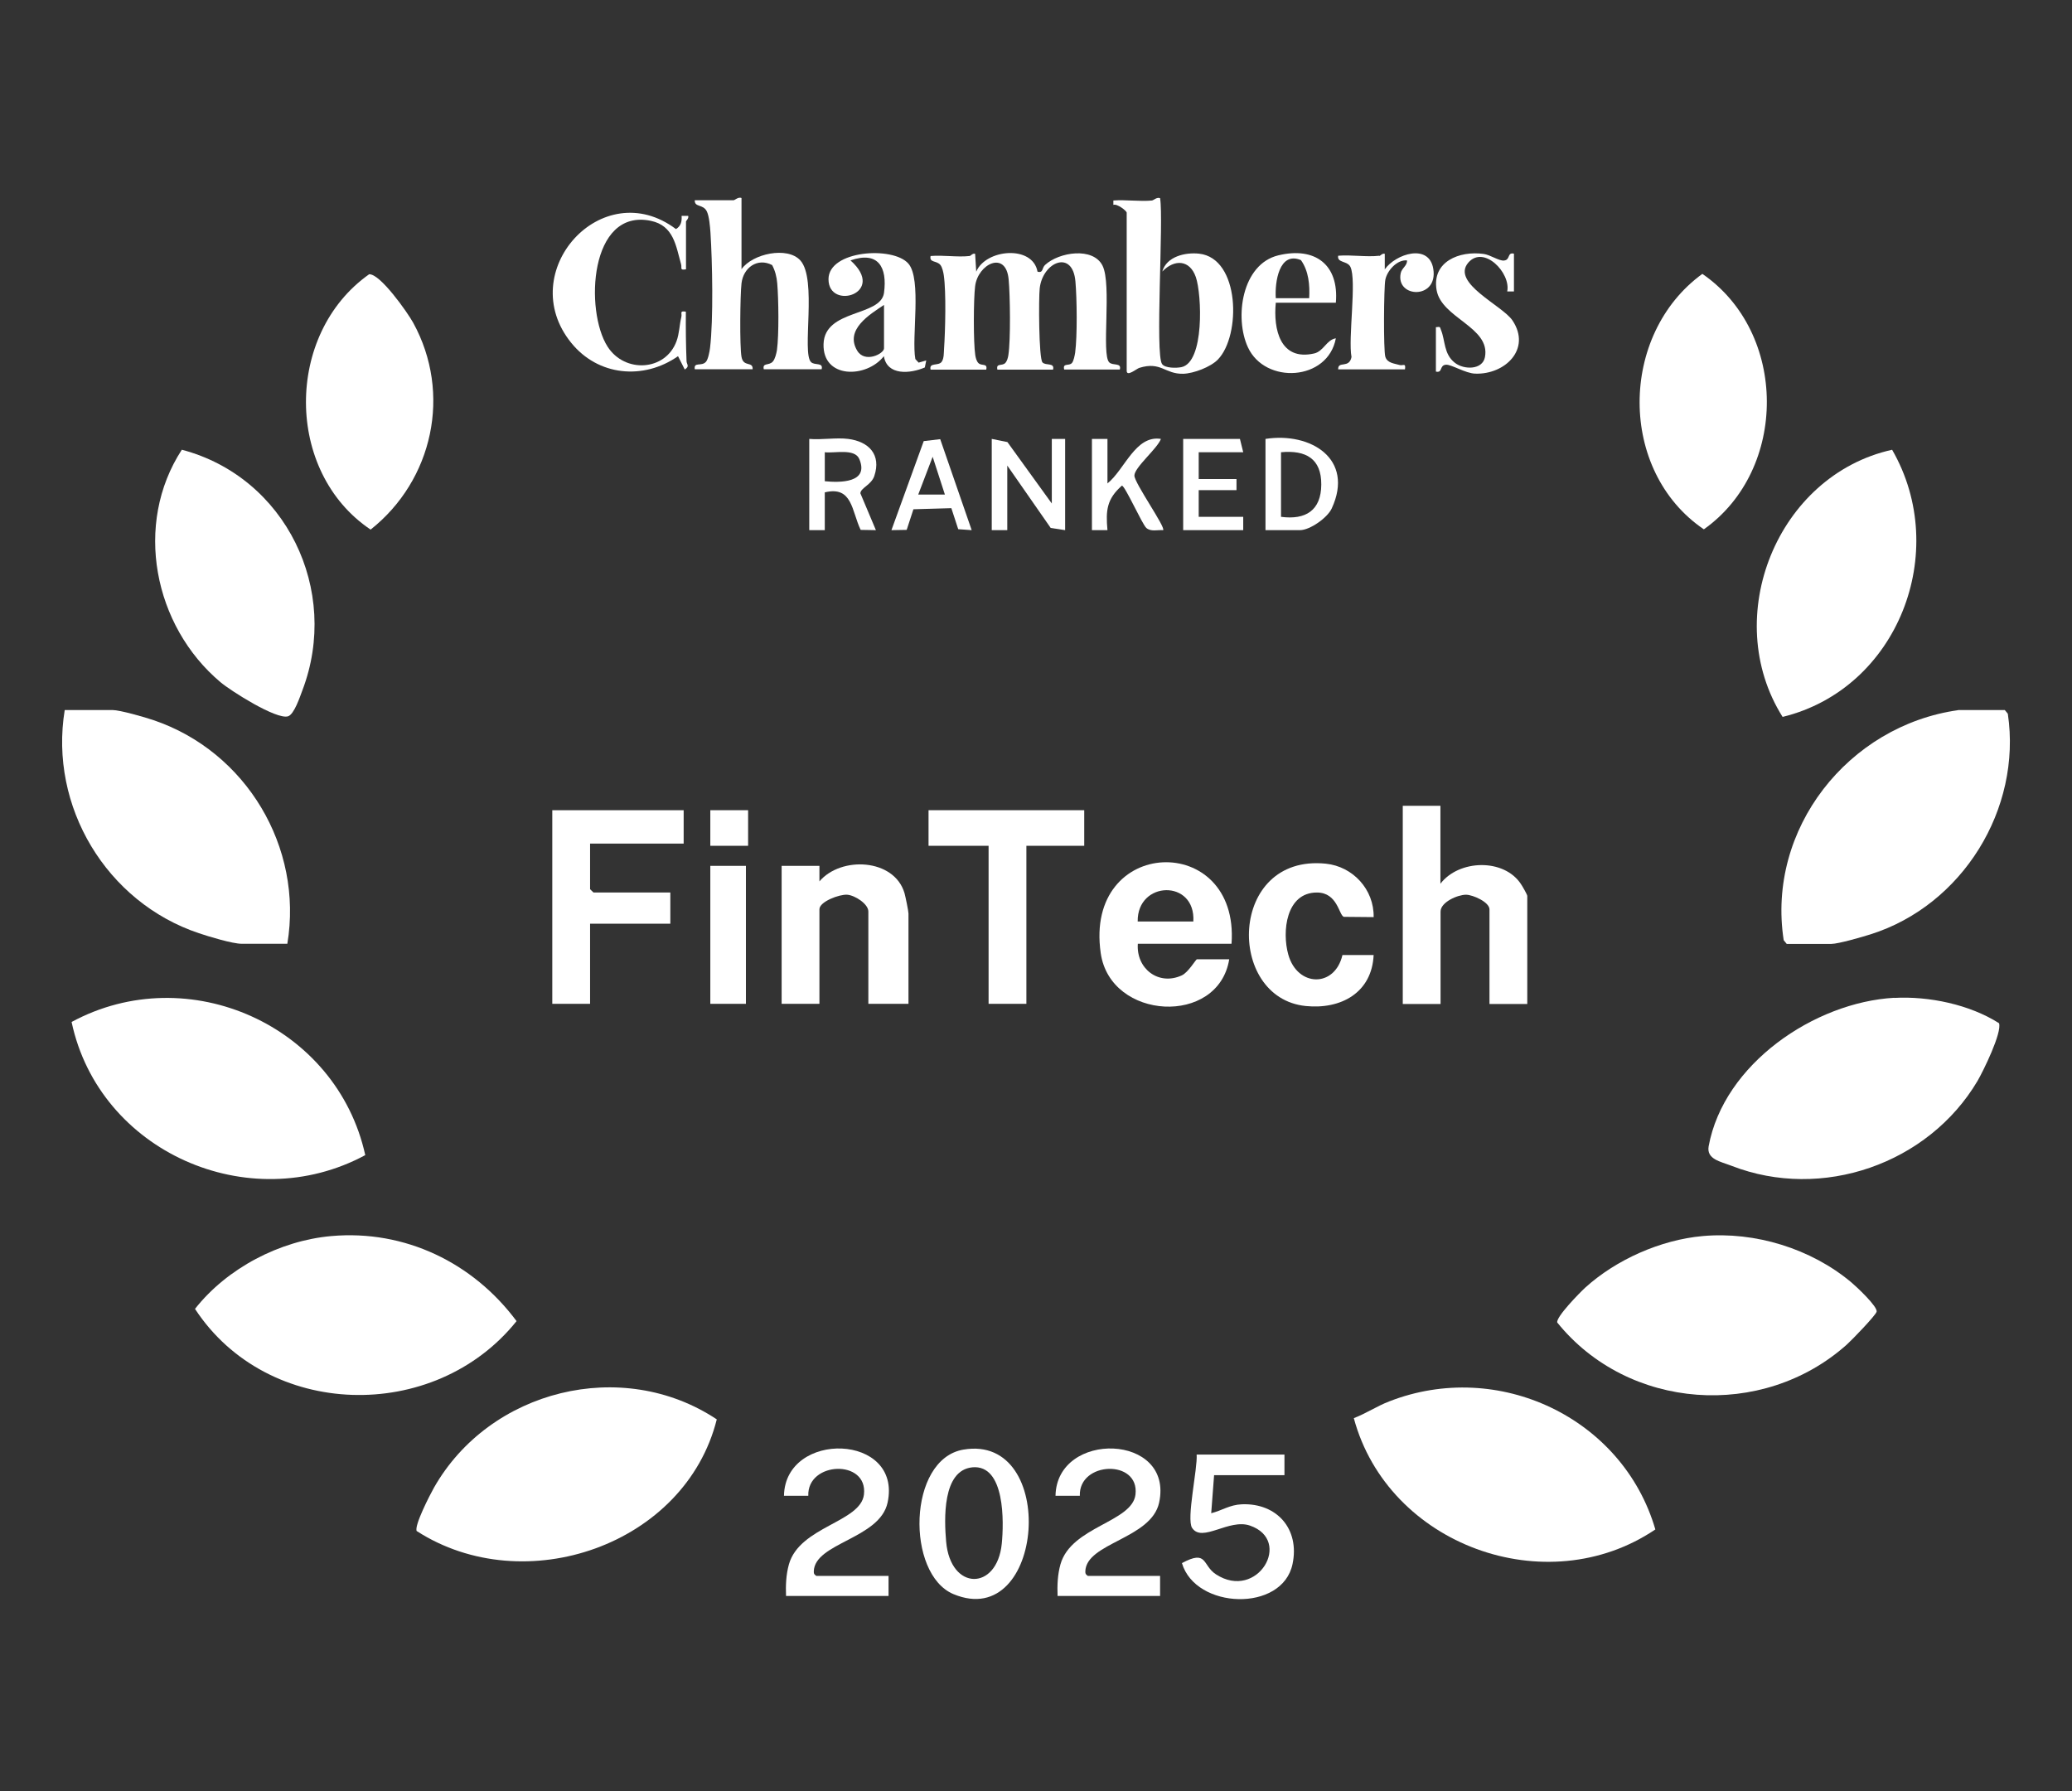 <?xml version="1.0" encoding="UTF-8"?>
<svg id="Laag_1" xmlns="http://www.w3.org/2000/svg" version="1.1" viewBox="0 0 150.78 130.35">
  <rect x="0" y="0" width="150.78" height="130.35" fill="#333333" stroke="none"/>
  <!-- Generator: Adobe Illustrator 29.1.0, SVG Export Plug-In . SVG Version: 2.1.0 Build 142)  -->
  <defs>
    <style>
      .st0 {
        fill: #fff;
      }
    </style>
  </defs>
  <g>
    <path class="st0" d="M137.84,72.62c2.52-.14,5.49.48,7.63,1.84.23.68-1.15,3.49-1.57,4.21-3.58,6.03-11.31,8.73-17.89,6.17-.83-.32-1.84-.48-1.67-1.43,1.1-5.98,7.68-10.47,13.51-10.8Z"/>
    <path class="st0" d="M30.33,111.43c-.23-.36.98-2.69,1.25-3.17,4.05-7.13,13.7-9.54,20.58-4.97-2.3,9.16-13.99,13.18-21.83,8.13Z"/>
    <path class="st0" d="M123.91,89.95c3.81-.34,7.87.91,10.8,3.36.36.3,1.95,1.78,1.85,2.15-.08.28-1.81,2.07-2.17,2.39-6.14,5.48-15.92,4.78-21.07-1.61-.09-.41,1.63-2.16,2.03-2.53,2.26-2.05,5.51-3.49,8.56-3.76Z"/>
    <path class="st0" d="M24.12,89.95c5.35-.47,10.31,1.94,13.47,6.19-5.98,7.46-18.14,7.15-23.4-.89,2.33-2.96,6.17-4.97,9.93-5.3Z"/>
    <path class="st0" d="M98.52,103.2c.89-.34,1.69-.88,2.58-1.22,7.92-3.09,16.99,1.18,19.36,9.32-7.92,5.35-19.45,1.14-21.94-8.09Z"/>
    <path class="st0" d="M142.49,51.67h3.4l.22.27c1.03,6.94-3.31,13.94-9.98,16.05-.6.19-2.35.7-2.87.7h-3.24l-.22-.27c-1.25-8.09,4.69-15.61,12.69-16.74Z"/>
    <path class="st0" d="M26.58,84.06c-8.48,4.57-19.37-.26-21.37-9.69,8.5-4.59,19.3.27,21.37,9.69Z"/>
    <path class="st0" d="M20.91,68.68h-3.32c-.67,0-2.41-.53-3.12-.77-6.72-2.25-10.91-9.22-9.76-16.24h3.48c.53,0,2.39.53,2.99.74,6.73,2.28,10.9,9.24,9.73,16.27Z"/>
    <path class="st0" d="M137.69,32.73c4.29,7.43.41,17.4-7.97,19.44-4.56-7.24-.4-17.59,7.97-19.44Z"/>
    <path class="st0" d="M13.24,32.73c7.55,1.99,11.55,10.22,8.76,17.52-.17.45-.6,1.76-1.05,1.88-.85.24-4.14-1.84-4.91-2.49-4.86-4.09-6.33-11.5-2.81-16.91Z"/>
    <path class="st0" d="M123.88,19.93c6.23,4.28,6.25,14.24.11,18.59-6.25-4.24-6.18-14.17-.11-18.59Z"/>
    <path class="st0" d="M26.85,19.96c.8-.08,2.82,2.8,3.22,3.53,2.82,5.14,1.44,11.45-3.1,15.05-6.26-4.2-6.25-14.24-.11-18.58Z"/>
    <path class="st0" d="M104.82,58.64v5.67c1.34-1.76,4.63-1.87,5.87.04.1.15.45.75.45.85v7.86h-2.75v-6.88c0-.53-1.19-1.06-1.7-1.07-.62,0-1.86.54-1.86,1.23v6.72h-2.75v-14.42h2.75Z"/>
    <polygon class="st0" points="49.75 58.96 49.75 61.39 42.94 61.39 42.94 64.71 43.19 64.95 48.78 64.95 48.78 67.22 42.94 67.22 42.94 73.05 40.19 73.05 40.19 58.96 49.75 58.96"/>
    <path class="st0" d="M66.11,73.05h-2.92v-6.72c0-.55-.98-1.18-1.54-1.22s-2.02.5-2.02,1.06v6.88h-2.75v-10.04h2.75v1.13c1.57-1.85,5.44-1.67,6.19.85.07.25.29,1.31.29,1.49v6.56Z"/>
    <path class="st0" d="M89.6,68.68h-6.8c-.13,1.8,1.5,3.08,3.2,2.3.48-.22,1.02-1.17,1.1-1.17h2.35c-.79,4.87-8.65,4.45-9.35-.45-1.23-8.52,10.1-8.87,9.52-.69ZM86.84,67.06c.18-3.1-4.1-2.98-4.05,0h4.05Z"/>
    <path class="st0" d="M70.56,18.63c.07,0,.22-.22.4-.16l.08,1.3c.69-1.65,4.11-1.96,4.46,0,.43.12.31-.27.55-.49,1.02-.94,3.49-1.32,4.18.05s-.1,6.48.49,7.04c.26.26.91,0,.77.52h-4.05c-.12-.51.35-.22.57-.48.12-.14.2-.55.23-.75.16-1.21.13-3.92.02-5.17-.2-2.36-2.38-1.43-2.6.49-.08.69-.07,5.08.2,5.39.23.26.91-.01.77.53h-4.05c-.11-.5.33-.24.57-.48.14-.14.2-.39.23-.58.17-1.1.13-4.33.02-5.5-.19-2.15-2.24-1.14-2.44.49-.12.96-.13,4.09.01,5.01.03.19.09.44.23.58.24.24.68-.02.57.48h-4.05c-.13-.56.59-.23.82-.59.16-.25.14-.65.16-.94.09-1.3.16-4.11-.02-5.34-.03-.22-.11-.57-.24-.74-.27-.35-.83-.15-.72-.66.91-.08,1.95.1,2.83,0Z"/>
    <polygon class="st0" points="78.9 58.96 78.9 61.55 74.69 61.55 74.69 73.05 71.94 73.05 71.94 61.55 67.57 61.55 67.57 58.96 78.9 58.96"/>
    <path class="st0" d="M53.96,14.41v5.18c.79-1.13,3.34-1.68,4.28-.64,1.24,1.36.09,6.73.78,7.4.26.26.91,0,.77.52h-4.21c-.11-.5.38-.24.66-.56.16-.18.26-.59.3-.84.15-1.1.12-3.7.02-4.85-.04-.48-.15-.91-.37-1.33-1.07-.56-2.1.19-2.23,1.33-.1.87-.14,4.57,0,5.35s.84.29.81.9h-4.21c-.09-.57.5-.17.82-.55.15-.17.26-.75.29-1,.25-2.08.17-6.26.03-8.41-.03-.41-.09-1.17-.26-1.52-.27-.56-.91-.28-.88-.82h2.83c.08,0,.34-.26.57-.16Z"/>
    <path class="st0" d="M83.85,14.58c.11-.01.33-.25.57-.16.27,1.59-.38,11.42.15,12.08.23.3,1.03.29,1.39.22,1.7-.33,1.5-5.3,1.06-6.56s-1.55-1.32-2.44-.4c.31-1.1,1.68-1.41,2.68-1.3,2.98.33,3.06,5.95,1.37,7.7-.53.55-1.77,1.02-2.53,1.04-1.34.03-1.61-.92-3.19-.43-.2.06-.92.68-.92.21v-11.5c0-.14-.71-.68-.97-.57v-.32c.91-.07,1.94.09,2.83,0Z"/>
    <path class="st0" d="M99.96,69.49c-.12,2.75-2.38,3.98-4.94,3.72-5.82-.59-5.64-11.07,1.45-10.36,1.98.2,3.53,1.88,3.49,3.89l-2.17-.02c-.36-.12-.45-1.77-1.96-1.77-2.25,0-2.55,2.85-2.08,4.52.66,2.36,3.38,2.43,3.94.03h2.27Z"/>
    <path class="st0" d="M70.11,105.49c6.94-1.18,5.92,13.28-.72,10.52-3.47-1.44-3.36-9.83.72-10.52ZM70.76,106.78c-2.2.21-2.05,3.81-1.91,5.4.31,3.61,3.71,3.6,4.05.15.15-1.52.26-5.78-2.15-5.55Z"/>
    <path class="st0" d="M76.96,116.14c-.03-.77,0-1.55.21-2.3.78-2.76,5.22-3.06,5.46-5.08.3-2.59-4.14-2.42-4.05.09h-1.77c.09-4.78,8.63-4.55,7.54.5-.57,2.64-5.31,2.92-5.37,5,0,.2.03.21.18.33h5.26v1.46h-7.45Z"/>
    <path class="st0" d="M57.2,116.14c-.03-.77,0-1.55.21-2.3.78-2.76,5.22-3.06,5.46-5.08.3-2.59-4.14-2.42-4.05.09h-1.77c.09-4.78,8.63-4.55,7.54.5-.57,2.64-5.31,2.92-5.37,5,0,.2.03.21.18.33h5.26v1.46h-7.45Z"/>
    <path class="st0" d="M49.91,19.6c-.47.08-.27-.1-.35-.38-.37-1.3-.52-2.8-2.2-3.15-4.47-.93-4.81,6.55-3.15,9.15,1.25,1.96,4.22,1.79,5.02-.39.21-.57.21-1.18.35-1.76.07-.27-.16-.47.33-.39-.01,1.2,0,2.4.05,3.6.01.25.25.37-.13.61l-.49-.97c-2.52,1.76-5.82,1.44-7.77-.97-4.19-5.16,2.25-12.32,7.62-8.28.36-.22.44-.55.41-.96h.48c.06.18-.16.36-.16.41v3.48Z"/>
    <path class="st0" d="M67.4,26.24l-.1.5c-1.06.46-2.75.61-2.98-.82-1.27,1.62-4.47,1.66-4.39-.89s4.16-1.97,4.4-3.72c.25-1.87-.42-3.06-2.44-2.36,2.69,2.4-1.6,3.68-1.6,1.37,0-2.11,4.69-2.42,5.81-1.14.99,1.13.22,5.39.51,6.95l.24.26.55-.16ZM64.33,22.19c-1.05.7-2.87,1.8-1.95,3.33.56.93,1.95.22,1.95-.17v-3.16Z"/>
    <path class="st0" d="M97.21,22.03h-4.37c-.19,1.94.32,4.26,2.8,3.69.68-.16.9-1,1.57-1.1-.58,3.12-5.15,3.37-6.4.65-.99-2.14-.45-6.05,2.22-6.69s4.42.68,4.18,3.45ZM92.84,21.7h2.43c.05-.95-.03-1.97-.6-2.77-1.59-.67-1.91,1.62-1.83,2.77Z"/>
    <path class="st0" d="M104.5,23.81c.33-.04.27-.03.36.2.32.77.19,1.75,1.01,2.39.66.52,2.01.53,2.19-.41.42-2.19-3.17-2.83-3.52-4.89s1.66-2.87,3.43-2.62c.49.07,1.1.51,1.47.48.49-.04.22-.62.73-.5v2.75h-.49c.28-1.34-1.7-3.4-2.83-2.1-1.28,1.49,2.5,3.12,3.22,4.22,1.38,2.08-.56,3.94-2.72,3.86-.71-.02-1.74-.68-2.13-.65-.49.04-.22.62-.73.5v-3.24Z"/>
    <path class="st0" d="M100.37,18.63c.07,0,.22-.22.4-.16v1.13c.8-1.13,3.22-1.91,3.53-.04.37,2.26-2.75,2.14-2.37.32.08-.38.48-.54.46-.93-.73-.07-1.45.75-1.58,1.41-.11.56-.14,5.15,0,5.6.14.47.67.49,1.03.6.25.08.48-.19.4.32h-4.86c-.03-.65.8-.03.97-.9-.26-1.34.39-5.58-.08-6.56-.22-.45-.99-.28-.89-.81.96-.08,2.06.11,3,0Z"/>
    <rect class="st0" x="51.69" y="63.01" width="2.59" height="10.04"/>
    <polygon class="st0" points="76.54 36.64 76.54 31.94 77.51 31.94 77.51 38.58 76.46 38.42 73.3 33.88 73.3 38.58 72.17 38.58 72.17 31.94 73.31 32.17 76.54 36.64"/>
    <path class="st0" d="M61.72,31.94c1.5.19,2.43,1.14,1.9,2.71-.22.64-1,.86-1.01,1.25l1.13,2.68-1.11-.02c-.66-1.37-.59-3.22-2.61-2.73v2.75h-1.13v-6.64c.9.08,1.96-.11,2.83,0ZM60.02,35.02c1.1.11,3.25.13,2.51-1.62-.34-.79-1.81-.4-2.51-.49v2.11Z"/>
    <path class="st0" d="M92.09,38.58v-6.64c3.28-.51,6.49,1.45,4.82,5.06-.31.68-1.59,1.58-2.31,1.58h-2.51ZM93.22,32.91v4.7c1.8.24,2.92-.47,2.93-2.35s-1.12-2.52-2.93-2.35Z"/>
    <path class="st0" d="M80.59,31.94v3.24c1.26-1.01,2.03-3.53,3.89-3.24-.25.7-1.93,2.07-1.93,2.67,0,.54,2.3,3.78,2.09,3.97-.4-.03-.89.13-1.22-.16-.3-.26-1.55-3.07-1.78-3.08-1.1.98-1.18,1.79-1.05,3.24h-1.13v-6.64h1.13Z"/>
    <polygon class="st0" points="90.47 32.91 87.23 32.91 87.23 34.86 89.98 34.86 89.98 35.67 87.23 35.67 87.23 37.61 90.47 37.61 90.47 38.58 86.1 38.58 86.1 31.94 90.23 31.94 90.47 32.91"/>
    <path class="st0" d="M68.42,31.96l2.29,6.62-.98-.07-.5-1.53-2.76.08-.49,1.5-1.11.02,2.35-6.48,1.19-.14ZM68.76,35.99l-.89-2.75-1.05,2.75h1.94Z"/>
    <rect class="st0" x="51.69" y="58.96" width="2.75" height="2.59"/>
  </g>
  <path class="st0" d="M93.48,105.85h-6.4c.08,1.01-.76,4.69-.33,5.34.73,1.1,2.68-.7,4.21-.17,3.14,1.08.54,5.5-2.47,3.55-1.02-.66-.6-1.83-2.48-.82.99,3.37,7.32,3.6,8.05.06.53-2.54-1.14-4.44-3.69-4.34-.9.04-1.43.45-2.23.65l.21-2.77h5.12v-1.49Z"/>
</svg>